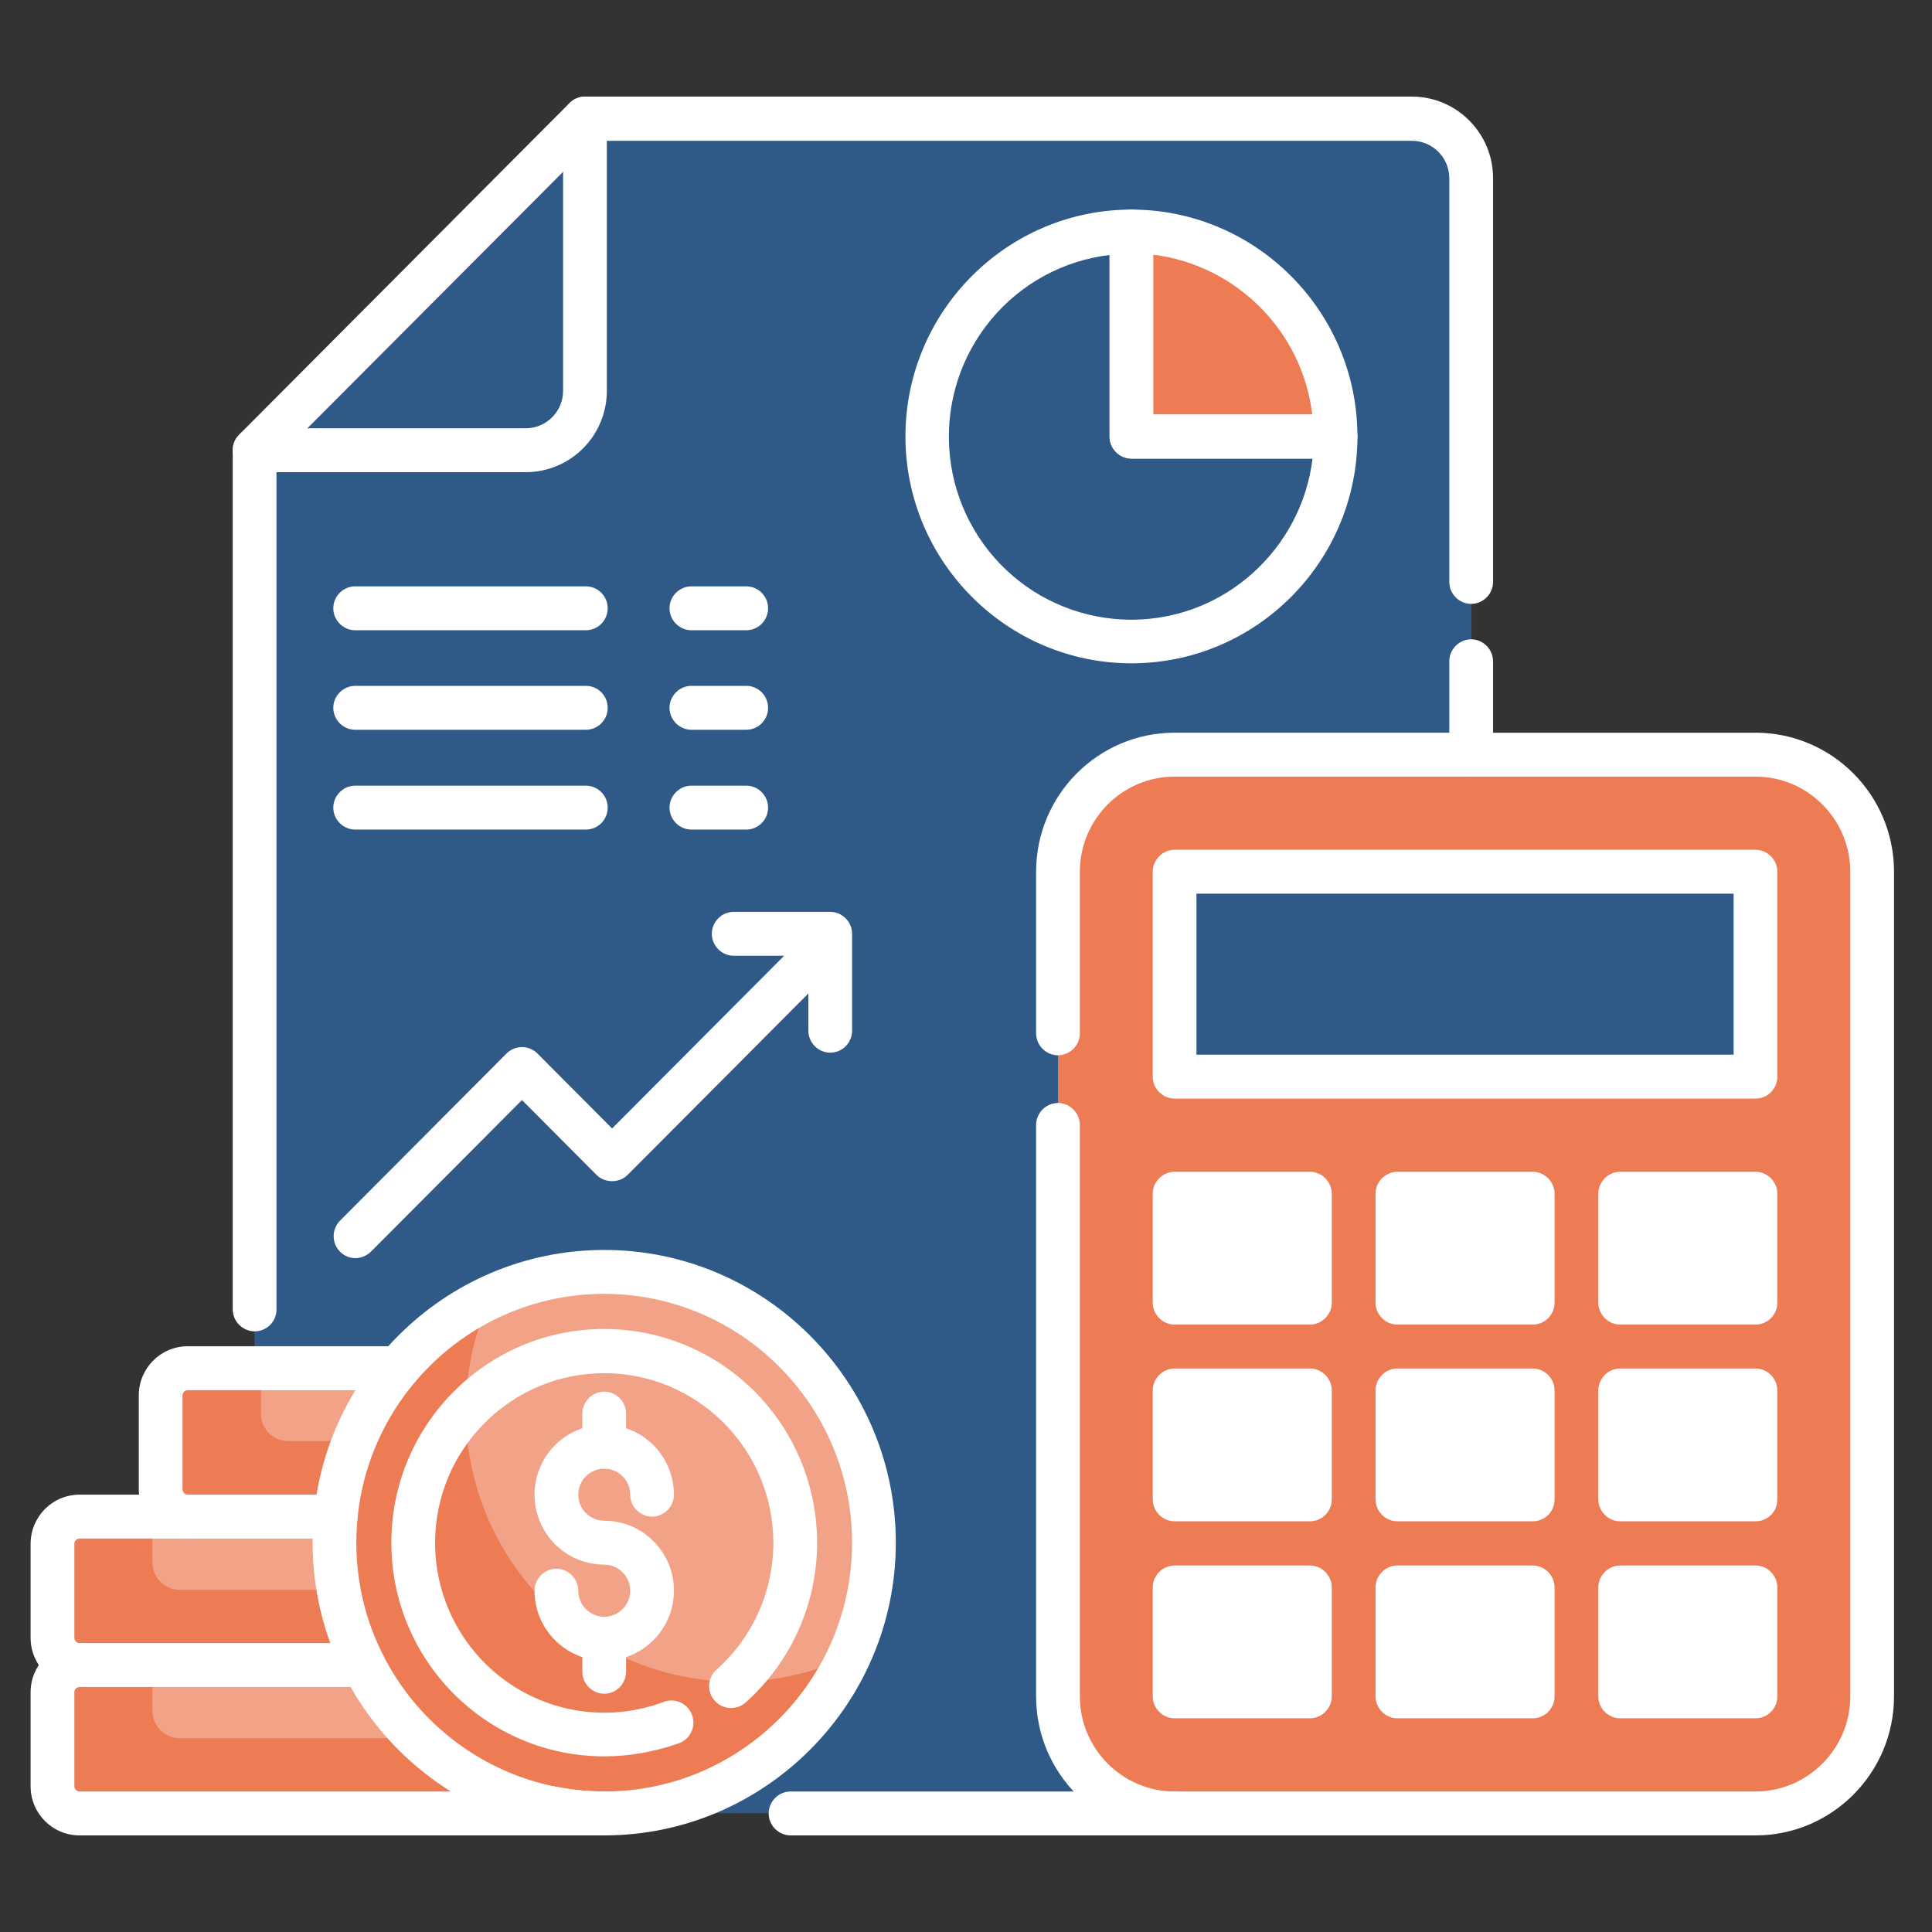 <svg width="70" height="70" viewBox="0 0 70 70" fill="none" xmlns="http://www.w3.org/2000/svg">
<rect x="0" y="0" width="70" height="70" fill="#333333" stroke="none"/>
<path d="M51.158 4.296H21.194L9.224 16.313V49.563H14.422C15.713 48.025 17.444 46.922 19.38 46.405C21.316 45.887 23.364 45.98 25.246 46.67C27.128 47.36 28.753 48.614 29.901 50.262C31.049 51.91 31.665 53.873 31.665 55.884C31.665 61.303 27.291 65.694 21.892 65.694H42.558C40.223 65.694 38.332 63.796 38.332 61.452V31.585C38.332 29.241 40.223 27.343 42.558 27.343H53.314V6.46C53.311 5.886 53.083 5.338 52.68 4.932C52.276 4.527 51.729 4.298 51.158 4.296Z" fill="#2F5A87"/>
<path d="M28.796 62.824C32.612 58.993 32.612 52.781 28.796 48.95C24.979 45.118 18.791 45.118 14.974 48.95C11.158 52.781 11.158 58.993 14.974 62.824C18.791 66.655 24.979 66.655 28.796 62.824Z" fill="#ED7B54"/>
<path d="M13.175 60.328H2.884C2.335 60.328 1.901 60.773 1.901 61.314V64.719C1.901 65.27 2.345 65.705 2.884 65.705H19.398C19.609 65.705 19.789 65.62 19.958 65.514C18.511 65.219 17.149 64.599 15.975 63.701C14.8 62.803 13.843 61.65 13.175 60.328ZM12.108 55.894C12.108 55.576 12.129 55.258 12.161 54.95H2.884C2.335 54.95 1.901 55.396 1.901 55.937V59.341C1.901 59.893 2.345 60.328 2.884 60.328H13.175C12.476 58.955 12.11 57.436 12.108 55.894ZM14.422 49.562H6.814C6.265 49.562 5.832 50.008 5.832 50.549V53.953C5.832 54.505 6.276 54.94 6.814 54.94H12.161C12.351 52.903 13.175 51.047 14.422 49.562Z" fill="#ED7B54"/>
<path opacity="0.3" d="M14.422 49.562H9.456V51.227C9.456 51.779 9.9 52.213 10.438 52.213H12.826C13.217 51.248 13.756 50.357 14.422 49.562ZM12.108 55.894C12.108 55.575 12.129 55.257 12.161 54.95H5.525V56.615C5.525 57.166 5.969 57.601 6.508 57.601H12.266C12.171 57.039 12.108 56.477 12.108 55.894ZM13.175 60.327H5.525V61.992C5.525 62.544 5.969 62.978 6.508 62.978H15.13C14.337 62.209 13.677 61.313 13.175 60.327ZM21.892 46.083C20.423 46.083 19.039 46.422 17.782 46.995C16.94 48.818 16.676 50.856 17.025 52.835C17.375 54.813 18.322 56.636 19.737 58.056C21.152 59.477 22.968 60.427 24.939 60.778C26.91 61.129 28.94 60.864 30.756 60.019C31.447 58.525 31.751 56.879 31.642 55.235C31.532 53.591 31.011 52.002 30.128 50.613C29.244 49.224 28.027 48.081 26.587 47.289C25.148 46.498 23.533 46.083 21.892 46.083Z" fill="white"/>
<path d="M63.605 27.343H42.558C40.223 27.343 38.332 29.241 38.332 31.585V61.462C38.332 63.806 40.223 65.705 42.558 65.705H63.605C65.94 65.705 67.831 63.806 67.831 61.462V31.585C67.831 29.241 65.94 27.343 63.605 27.343Z" fill="#ED7B54"/>
<path d="M42.559 31.585H63.616V39.009H42.559V31.585Z" fill="#2F5A87"/>
<path opacity="0.3" d="M47.841 32.646C47.841 34.406 49.257 35.827 51.011 35.827H63.605V31.585H47.841V32.646Z" fill="#2F5A87"/>
<path d="M42.559 43.252H47.461V47.197H42.559V43.252ZM50.631 43.252H55.533V47.197H50.631V43.252ZM58.703 43.252H63.605V47.197H58.703V43.252ZM42.559 50.379H47.461V54.325H42.559V50.379ZM50.631 50.379H55.533V54.325H50.631V50.379ZM58.703 50.379H63.605V54.325H58.703V50.379ZM42.559 57.507H47.461V61.452H42.559V57.507ZM50.631 57.507H55.533V61.452H50.631V57.507ZM58.703 57.507H63.605V61.452H58.703V57.507Z" fill="white"/>
<path d="M40.995 8.39C36.906 8.39 33.599 11.709 33.599 15.814C33.599 19.918 36.906 23.238 40.995 23.238C45.083 23.238 48.39 19.918 48.39 15.814H40.995V8.39Z" fill="#2F5A87"/>
<path d="M40.994 8.39V15.814H48.39C48.39 11.72 45.072 8.39 40.994 8.39Z" fill="#ED7B54"/>
<path d="M19.05 16.313C20.233 16.313 21.194 15.347 21.194 14.159V4.296L9.224 16.313H19.05Z" fill="#2F5A87"/>
<path d="M19.398 65.705H21.892C21.226 65.705 20.582 65.641 19.958 65.514C19.789 65.62 19.61 65.705 19.398 65.705Z" fill="white"/>
<g opacity="0.3">
<path d="M60.012 43.443C60.012 44.609 60.963 45.564 62.126 45.564H63.605V43.252H60.012V43.443ZM60.012 50.57C60.012 51.737 60.963 52.691 62.126 52.691H63.605V50.379H60.012V50.57ZM60.012 57.708C60.012 58.875 60.963 59.829 62.126 59.829H63.605V57.517H60.012V57.708ZM51.94 43.443C51.94 44.609 52.891 45.564 54.053 45.564H55.533V43.252H51.94V43.443ZM51.94 50.57C51.94 51.737 52.891 52.691 54.053 52.691H55.533V50.379H51.94V50.57ZM51.94 57.708C51.94 58.875 52.891 59.829 54.053 59.829H55.533V57.517H51.94V57.708ZM43.868 43.443C43.868 44.609 44.819 45.564 45.981 45.564H47.461V43.252H43.868V43.443ZM43.868 50.57C43.868 51.737 44.819 52.691 45.981 52.691H47.461V50.379H43.868V50.57ZM43.868 57.708C43.868 58.875 44.819 59.829 45.981 59.829H47.461V57.517H43.868V57.708Z" fill="white"/>
</g>
<path opacity="0.3" d="M20.835 15.347C21.057 15.008 21.195 14.594 21.195 14.159V4.296L14.612 10.903C15.785 13.3 18.088 15.029 20.835 15.347Z" fill="#2F5A87"/>
<path d="M9.224 48.236C8.791 48.236 8.432 47.876 8.432 47.441V16.312C8.432 16.1 8.516 15.899 8.664 15.75L20.635 3.733C20.783 3.584 20.985 3.5 21.195 3.5H51.159C52.775 3.5 54.096 4.826 54.096 6.448V21.085C54.096 21.52 53.737 21.88 53.304 21.88C52.87 21.88 52.511 21.52 52.511 21.085V6.459C52.511 5.706 51.898 5.102 51.159 5.102H21.522L10.017 16.641V47.441C10.017 47.886 9.668 48.236 9.224 48.236ZM53.304 28.138C52.87 28.138 52.511 27.777 52.511 27.342V23.959C52.511 23.524 52.87 23.164 53.304 23.164C53.737 23.164 54.096 23.524 54.096 23.959V27.342C54.096 27.777 53.747 28.138 53.304 28.138ZM42.559 66.5H28.644C28.21 66.5 27.851 66.139 27.851 65.705C27.851 65.27 28.21 64.909 28.644 64.909H42.559C42.992 64.909 43.351 65.27 43.351 65.705C43.351 66.139 42.992 66.5 42.559 66.5Z" fill="white"/>
<path d="M63.605 66.5H42.559C39.79 66.5 37.54 64.241 37.54 61.462V40.759C37.54 40.324 37.899 39.964 38.332 39.964C38.765 39.964 39.125 40.324 39.125 40.759V61.462C39.125 63.361 40.667 64.909 42.559 64.909H63.605C65.496 64.909 67.039 63.361 67.039 61.462V31.585C67.039 29.686 65.496 28.138 63.605 28.138H42.559C40.667 28.138 39.125 29.686 39.125 31.585V37.439C39.125 37.874 38.765 38.235 38.332 38.235C37.899 38.235 37.54 37.874 37.54 37.439V31.585C37.54 28.806 39.79 26.547 42.559 26.547H63.605C66.373 26.547 68.624 28.806 68.624 31.585V61.462C68.624 64.241 66.373 66.5 63.605 66.5ZM19.05 17.108H9.224C8.791 17.108 8.432 16.747 8.432 16.312C8.432 15.877 8.791 15.517 9.224 15.517H19.05C19.8 15.517 20.402 14.902 20.402 14.159V4.295C20.402 3.861 20.762 3.5 21.195 3.5C21.628 3.5 21.987 3.861 21.987 4.295V14.159C21.987 14.546 21.911 14.93 21.764 15.287C21.616 15.645 21.4 15.97 21.127 16.244C20.854 16.518 20.53 16.735 20.174 16.883C19.818 17.031 19.436 17.108 19.05 17.108Z" fill="white"/>
<path d="M63.605 39.804H42.558C42.125 39.804 41.766 39.444 41.766 39.009V31.584C41.766 31.15 42.125 30.789 42.558 30.789H63.605C64.038 30.789 64.397 31.15 64.397 31.584V39.009C64.397 39.444 64.048 39.804 63.605 39.804ZM43.35 38.213H62.812V32.38H43.35V38.213ZM47.461 47.992H42.558C42.125 47.992 41.766 47.632 41.766 47.197V43.251C41.766 42.816 42.125 42.456 42.558 42.456H47.461C47.894 42.456 48.253 42.816 48.253 43.251V47.197C48.253 47.632 47.894 47.992 47.461 47.992ZM43.35 46.401H46.668V44.047H43.35V46.401ZM55.533 47.992H50.63C50.197 47.992 49.838 47.632 49.838 47.197V43.251C49.838 42.816 50.197 42.456 50.63 42.456H55.533C55.966 42.456 56.325 42.816 56.325 43.251V47.197C56.325 47.632 55.976 47.992 55.533 47.992ZM51.422 46.401H54.74V44.047H51.422V46.401ZM63.605 47.992H58.702C58.269 47.992 57.91 47.632 57.91 47.197V43.251C57.91 42.816 58.269 42.456 58.702 42.456H63.605C64.038 42.456 64.397 42.816 64.397 43.251V47.197C64.397 47.632 64.048 47.992 63.605 47.992ZM59.495 46.401H62.812V44.047H59.495V46.401ZM47.461 55.119H42.558C42.125 55.119 41.766 54.759 41.766 54.324V50.379C41.766 49.944 42.125 49.583 42.558 49.583H47.461C47.894 49.583 48.253 49.944 48.253 50.379V54.324C48.253 54.769 47.894 55.119 47.461 55.119ZM43.35 53.529H46.668V51.174H43.35V53.529ZM55.533 55.119H50.63C50.197 55.119 49.838 54.759 49.838 54.324V50.379C49.838 49.944 50.197 49.583 50.63 49.583H55.533C55.966 49.583 56.325 49.944 56.325 50.379V54.324C56.325 54.769 55.976 55.119 55.533 55.119ZM51.422 53.529H54.74V51.174H51.422V53.529ZM63.605 55.119H58.702C58.269 55.119 57.91 54.759 57.91 54.324V50.379C57.91 49.944 58.269 49.583 58.702 49.583H63.605C64.038 49.583 64.397 49.944 64.397 50.379V54.324C64.397 54.769 64.048 55.119 63.605 55.119ZM59.495 53.529H62.812V51.174H59.495V53.529ZM47.461 62.257H42.558C42.125 62.257 41.766 61.897 41.766 61.462V57.516C41.766 57.081 42.125 56.721 42.558 56.721H47.461C47.894 56.721 48.253 57.081 48.253 57.516V61.462C48.253 61.897 47.894 62.257 47.461 62.257ZM43.35 60.666H46.668V58.312H43.35V60.666ZM55.533 62.257H50.63C50.197 62.257 49.838 61.897 49.838 61.462V57.516C49.838 57.081 50.197 56.721 50.63 56.721H55.533C55.966 56.721 56.325 57.081 56.325 57.516V61.462C56.325 61.897 55.976 62.257 55.533 62.257ZM51.422 60.666H54.74V58.312H51.422V60.666ZM63.605 62.257H58.702C58.269 62.257 57.91 61.897 57.91 61.462V57.516C57.91 57.081 58.269 56.721 58.702 56.721H63.605C64.038 56.721 64.397 57.081 64.397 57.516V61.462C64.397 61.897 64.048 62.257 63.605 62.257ZM59.495 60.666H62.812V58.312H59.495V60.666ZM21.892 66.5C16.07 66.5 11.326 61.737 11.326 55.894C11.326 50.05 16.07 45.288 21.892 45.288C27.713 45.288 32.457 50.05 32.457 55.894C32.457 61.737 27.713 66.5 21.892 66.5ZM21.892 46.879C16.936 46.879 12.911 50.919 12.911 55.894C12.911 60.868 16.936 64.909 21.892 64.909C26.847 64.909 30.872 60.868 30.872 55.894C30.872 50.919 26.836 46.879 21.892 46.879Z" fill="white"/>
<path d="M6.804 55.745C5.822 55.745 5.029 54.95 5.029 53.964V50.559C5.029 49.573 5.822 48.777 6.804 48.777H14.412C14.845 48.777 15.204 49.138 15.204 49.573C15.204 50.008 14.845 50.368 14.412 50.368H6.804C6.699 50.368 6.614 50.453 6.614 50.559V53.964C6.614 54.07 6.699 54.155 6.804 54.155C7.014 54.155 7.216 54.238 7.365 54.388C7.513 54.537 7.597 54.739 7.597 54.95C7.597 55.161 7.513 55.363 7.365 55.513C7.216 55.662 7.014 55.745 6.804 55.745Z" fill="white"/>
<path d="M2.884 61.123C1.902 61.123 1.109 60.327 1.109 59.341V55.936C1.109 54.95 1.902 54.154 2.884 54.154H12.161C12.594 54.154 12.953 54.515 12.953 54.95C12.953 55.385 12.594 55.745 12.161 55.745H2.884C2.779 55.745 2.694 55.83 2.694 55.936V59.341C2.694 59.447 2.779 59.532 2.884 59.532C3.318 59.532 3.677 59.892 3.677 60.327C3.677 60.762 3.318 61.123 2.884 61.123Z" fill="white"/>
<path d="M19.388 66.5H2.884C1.902 66.5 1.109 65.705 1.109 64.719V61.314C1.109 60.328 1.902 59.532 2.884 59.532H13.175C13.608 59.532 13.968 59.893 13.968 60.328C13.968 60.763 13.608 61.123 13.175 61.123H2.884C2.779 61.123 2.694 61.208 2.694 61.314V64.719C2.694 64.825 2.779 64.909 2.884 64.909H19.398C19.832 64.909 20.191 65.27 20.191 65.705C20.191 66.14 19.832 66.5 19.388 66.5Z" fill="white"/>
<path d="M21.892 63.636C17.634 63.636 14.179 60.168 14.179 55.894C14.179 51.62 17.634 48.151 21.892 48.151C23.456 48.151 24.984 48.629 26.271 49.521C27.559 50.413 28.547 51.676 29.102 53.144C29.658 54.612 29.756 56.215 29.384 57.741C29.011 59.266 28.185 60.641 27.016 61.685C26.688 61.971 26.192 61.95 25.896 61.621C25.6 61.292 25.632 60.794 25.959 60.497C26.606 59.921 27.124 59.214 27.48 58.422C27.835 57.631 28.019 56.773 28.02 55.904C28.02 52.511 25.273 49.753 21.892 49.753C18.511 49.753 15.764 52.511 15.764 55.904C15.764 56.898 16.005 57.877 16.465 58.758C16.925 59.638 17.59 60.394 18.404 60.959C19.218 61.525 20.157 61.885 21.139 62.008C22.122 62.13 23.12 62.012 24.047 61.663C24.459 61.504 24.913 61.717 25.072 62.13C25.23 62.544 25.019 63 24.607 63.159C23.73 63.467 22.821 63.636 21.892 63.636Z" fill="white"/>
<path d="M21.892 60.169C21.561 60.169 21.232 60.103 20.926 59.976C20.62 59.848 20.341 59.661 20.107 59.426C19.872 59.191 19.686 58.911 19.559 58.604C19.433 58.296 19.367 57.967 19.367 57.634C19.367 57.199 19.726 56.838 20.16 56.838C20.593 56.838 20.952 57.199 20.952 57.634C20.952 58.154 21.375 58.578 21.892 58.578C22.41 58.578 22.833 58.154 22.833 57.634C22.833 57.114 22.41 56.69 21.892 56.69C21.393 56.69 20.905 56.541 20.489 56.263C20.074 55.984 19.75 55.588 19.559 55.125C19.368 54.662 19.318 54.152 19.416 53.66C19.513 53.169 19.754 52.717 20.107 52.363C20.46 52.008 20.91 51.767 21.4 51.669C21.89 51.571 22.397 51.621 22.859 51.813C23.32 52.005 23.715 52.33 23.992 52.747C24.269 53.163 24.418 53.654 24.418 54.155C24.418 54.59 24.058 54.95 23.625 54.95C23.192 54.95 22.833 54.59 22.833 54.155C22.833 53.635 22.41 53.211 21.892 53.211C21.375 53.211 20.952 53.635 20.952 54.155C20.952 54.675 21.375 55.099 21.892 55.099C23.287 55.099 24.418 56.234 24.418 57.634C24.418 59.034 23.276 60.169 21.892 60.169Z" fill="white"/>
<path d="M21.892 53.21C21.459 53.21 21.1 52.85 21.1 52.415V51.217C21.1 50.782 21.459 50.421 21.892 50.421C22.325 50.421 22.684 50.782 22.684 51.217V52.415C22.684 52.85 22.325 53.21 21.892 53.21ZM21.892 61.367C21.459 61.367 21.1 61.006 21.1 60.571V59.373C21.1 58.938 21.459 58.577 21.892 58.577C22.325 58.577 22.684 58.938 22.684 59.373V60.571C22.684 61.006 22.325 61.367 21.892 61.367ZM40.995 24.033C36.483 24.033 32.806 20.342 32.806 15.813C32.806 11.285 36.483 7.594 40.995 7.594C41.428 7.594 41.787 7.954 41.787 8.389V15.018H48.391C48.824 15.018 49.183 15.379 49.183 15.813C49.183 20.353 45.506 24.033 40.995 24.033ZM40.202 9.238C38.529 9.438 36.995 10.273 35.915 11.571C34.835 12.869 34.289 14.532 34.391 16.22C34.492 17.909 35.232 19.494 36.46 20.653C37.687 21.812 39.31 22.455 40.995 22.453C44.365 22.453 47.154 19.897 47.556 16.619H40.995C40.561 16.619 40.202 16.259 40.202 15.824V9.238Z" fill="white"/>
<path d="M48.39 16.609H40.994C40.561 16.609 40.202 16.248 40.202 15.813V8.389C40.202 7.954 40.561 7.594 40.994 7.594C45.506 7.594 49.182 11.285 49.182 15.813C49.182 16.259 48.823 16.609 48.39 16.609ZM41.787 15.018H47.545C47.186 11.995 44.787 9.598 41.776 9.227V15.018H41.787ZM21.226 22.835H12.869C12.435 22.835 12.076 22.474 12.076 22.039C12.076 21.604 12.435 21.244 12.869 21.244H21.226C21.436 21.244 21.638 21.328 21.786 21.477C21.935 21.626 22.018 21.828 22.018 22.039C22.018 22.25 21.935 22.453 21.786 22.602C21.638 22.751 21.436 22.835 21.226 22.835ZM27.037 22.835H25.051C24.617 22.835 24.258 22.474 24.258 22.039C24.258 21.604 24.617 21.244 25.051 21.244H27.037C27.247 21.244 27.449 21.328 27.597 21.477C27.746 21.626 27.829 21.828 27.829 22.039C27.829 22.25 27.746 22.453 27.597 22.602C27.449 22.751 27.247 22.835 27.037 22.835ZM21.226 26.441H12.869C12.435 26.441 12.076 26.08 12.076 25.645C12.076 25.21 12.435 24.85 12.869 24.85H21.226C21.33 24.85 21.433 24.87 21.529 24.91C21.625 24.95 21.713 25.009 21.786 25.083C21.86 25.157 21.918 25.244 21.958 25.341C21.998 25.437 22.018 25.541 22.018 25.645C22.018 25.75 21.998 25.853 21.958 25.95C21.918 26.046 21.86 26.134 21.786 26.208C21.713 26.282 21.625 26.34 21.529 26.38C21.433 26.42 21.33 26.441 21.226 26.441ZM27.037 26.441H25.051C24.617 26.441 24.258 26.08 24.258 25.645C24.258 25.21 24.617 24.85 25.051 24.85H27.037C27.141 24.85 27.244 24.87 27.34 24.91C27.436 24.95 27.524 25.009 27.597 25.083C27.671 25.157 27.729 25.244 27.769 25.341C27.809 25.437 27.829 25.541 27.829 25.645C27.829 25.75 27.809 25.853 27.769 25.95C27.729 26.046 27.671 26.134 27.597 26.208C27.524 26.282 27.436 26.34 27.34 26.38C27.244 26.42 27.141 26.441 27.037 26.441ZM21.226 30.057H12.869C12.435 30.057 12.076 29.697 12.076 29.262C12.076 28.827 12.435 28.466 12.869 28.466H21.226C21.436 28.466 21.638 28.55 21.786 28.7C21.935 28.849 22.018 29.051 22.018 29.262C22.018 29.473 21.935 29.675 21.786 29.824C21.638 29.974 21.436 30.057 21.226 30.057ZM27.037 30.057H25.051C24.617 30.057 24.258 29.697 24.258 29.262C24.258 28.827 24.617 28.466 25.051 28.466H27.037C27.247 28.466 27.449 28.55 27.597 28.7C27.746 28.849 27.829 29.051 27.829 29.262C27.829 29.473 27.746 29.675 27.597 29.824C27.449 29.974 27.247 30.057 27.037 30.057ZM21.892 66.5H19.398C18.965 66.5 18.606 66.139 18.606 65.704C18.606 65.269 18.965 64.909 19.398 64.909C19.409 64.909 19.44 64.898 19.493 64.856C19.673 64.729 19.895 64.686 20.106 64.729C20.687 64.845 21.289 64.909 21.892 64.909C22.325 64.909 22.684 65.269 22.684 65.704C22.684 66.139 22.325 66.5 21.892 66.5ZM12.879 45.585C12.678 45.585 12.478 45.51 12.319 45.351C12.172 45.202 12.089 45 12.089 44.789C12.089 44.579 12.172 44.377 12.319 44.227L18.352 38.171C18.501 38.022 18.702 37.938 18.912 37.938C19.122 37.938 19.323 38.022 19.472 38.171L22.177 40.886L29.351 33.685C29.657 33.377 30.164 33.377 30.471 33.685C30.777 33.992 30.777 34.501 30.471 34.809L22.737 42.572C22.441 42.87 21.913 42.87 21.617 42.572L18.912 39.857L13.439 45.351C13.281 45.5 13.08 45.585 12.879 45.585Z" fill="white"/>
<path d="M30.081 38.14C29.648 38.14 29.288 37.779 29.288 37.344V34.629H26.583C26.15 34.629 25.791 34.268 25.791 33.834C25.791 33.399 26.15 33.038 26.583 33.038H30.081C30.514 33.038 30.873 33.399 30.873 33.834V37.344C30.873 37.779 30.524 38.14 30.081 38.14Z" fill="white"/>
</svg>
